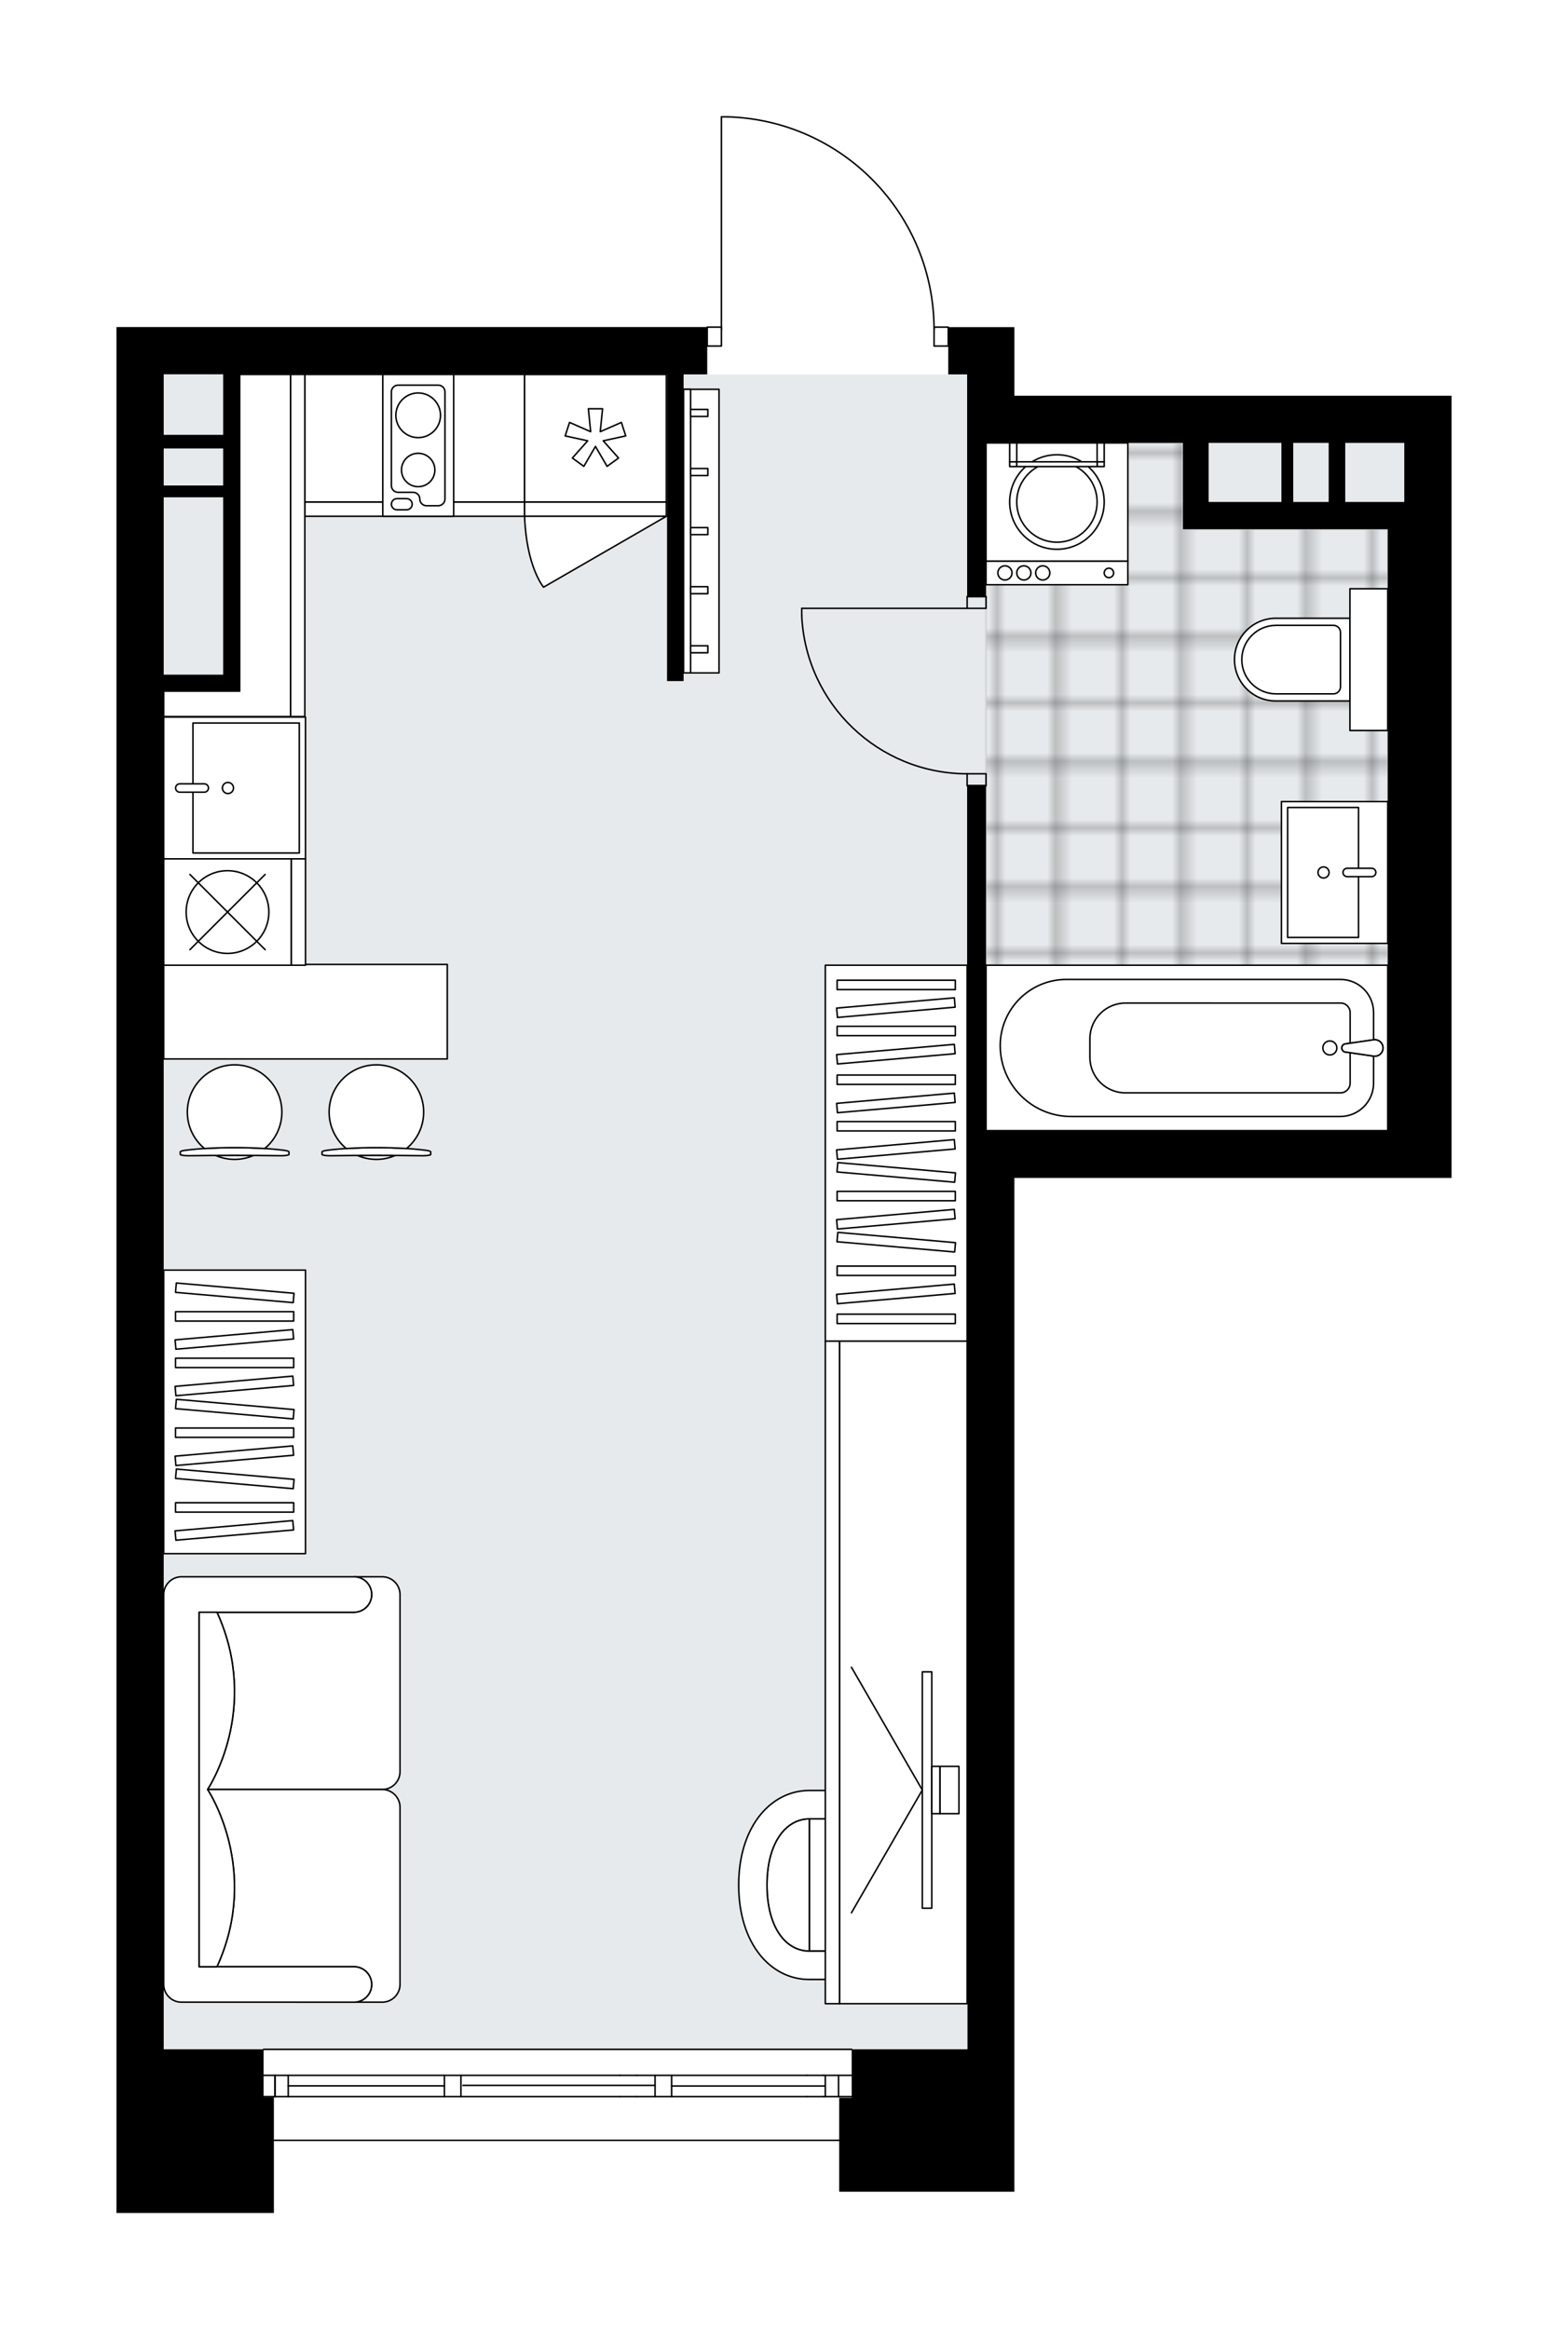 <svg xmlns="http://www.w3.org/2000/svg" xmlns:xlink="http://www.w3.org/1999/xlink" height="2000px" id="Layer_1" style="enable-background:new 0 0 1346.58 2000;" version="1.1" viewBox="0 0 1346.58 2000" width="1346.58px" x="0px" y="0px" xml:space="preserve">
<style type="text/css">
	.st0{fill:none;}
	.st1{opacity:0.5;fill:none;stroke:#121617;stroke-width:0.4;stroke-miterlimit:10;}
	.st2{fill:#FFFFFF;}
	.st3{fill:#E7EAEC;}
	
		.st4{fill:url(#SVGID_1_);stroke:#C8C8C8;stroke-width:2;stroke-linecap:round;stroke-linejoin:round;stroke-miterlimit:10;stroke-opacity:0.5;}
	.st5{fill:none;stroke:#000000;stroke-width:1.3;stroke-linecap:round;stroke-linejoin:round;stroke-miterlimit:10;}
	.st6{fill:#FFFFFF;stroke:#000000;stroke-width:1.3;stroke-linecap:round;stroke-linejoin:round;stroke-miterlimit:10;}
	.st7{fill:none;stroke:#000000;stroke-width:1.3;stroke-linecap:round;stroke-linejoin:round;}
	.st8{fill:none;stroke:#000000;stroke-width:1.3;stroke-linecap:round;stroke-linejoin:round;stroke-dasharray:10.118,10.118;}
	.st9{fill:none;stroke:#000000;stroke-width:1.3;stroke-linecap:round;stroke-linejoin:round;stroke-dasharray:10.102,10.102;}
	.st10{font-family: 'Arial-BoldMT','Arial'; font-weight:bold;}
	.st11{font-size:107.385px;}
	.st12{font-size:89.487px;}
	.st13{font-family: 'ArialMT','Arial';}
	.st14{font-size:40px;}
</style>
<pattern height="14.57" id="New_Pattern_Swatch_3" patternUnits="userSpaceOnUse" style="overflow:visible;" viewBox="7.49 -22.06 14.57 14.57" width="14.57" x="540.49" y="-573.7">
	<g>
		<rect class="st0" height="14.57" width="14.57" x="7.49" y="-22.06" />
		<g>
			<rect class="st1" height="7.29" width="7.29" x="14.77" y="-7.49" />
		</g>
		<g>
			<rect class="st1" height="7.29" width="7.29" x="0.2" y="-7.49" />
		</g>
		<g>
			<rect class="st1" height="7.29" width="7.29" x="22.06" y="-14.77" />
		</g>
		<g>
			<rect class="st1" height="7.29" width="7.29" x="7.49" y="-14.77" />
			<rect class="st1" height="7.29" width="7.29" x="14.77" y="-22.06" />
		</g>
		<g>
			<rect class="st1" height="7.29" width="7.29" x="0.2" y="-22.06" />
		</g>
		<g>
			<rect class="st1" height="7.29" width="7.29" x="22.06" y="-29.35" />
		</g>
		<g>
			<rect class="st1" height="7.29" width="7.29" x="7.49" y="-29.35" />
		</g>
	</g>
</pattern>
<path class="st2" d="M1246.58,339.81v671.69h-40.6H871.13  v578.32v230.36v5.03v56.86H720.65v-43.49c0,0,0,0,0,0H235.21v61.74H100v-20.3v-79.14v-40.6V1622.3v-64.99V280.84h27.41h13.19h405.86  h60.25c0.04-0.32,0.3-0.57,0.63-0.57h11.53l0-179.94c0-0.36,0.29-0.65,0.65-0.65h5.32c0,0,0.01,0,0.01,0c0,0,0.01,0,0.01,0  c47.94,1.42,92.73,21.15,126.14,55.56c32.78,33.76,51.09,78.07,51.77,125.03h11.56c0.35,0,0.64,0.28,0.65,0.64h15.58h40.6v58.91  h334.82H1246.58z" id="background" />
<g id="floor">
	<polygon class="st3" points="1205.99,968.84 1205.99,380.42 830.54,380.42 830.54,321.56 587.05,321.56 587.05,321.56    140.6,321.56 140.6,1557.43 140.6,1557.43 140.6,1760.27 830.54,1760.27 830.54,1557.37 830.54,1557.37 830.54,968.84  " />
	<pattern id="SVGID_1_" patternTransform="matrix(7.159 0 0 7.159 49336.91 37409.531)" xlink:href="#New_Pattern_Swatch_3">
	</pattern>
	<polygon class="st4" points="1015.94,454.46 1015.94,380.43 846.8,380.43 846.8,839.04 846.8,839.04 846.8,970.91 1191.95,970.91    1191.95,454.46  " />
	<g id="LINE_00000030485552614405302680000010669185625540039597_">
		<line class="st5" x1="226.38" x2="731.4" y1="1759.8" y2="1759.8" />
	</g>
	<g id="LINE_00000068647181130732621550000001296953960285384880_">
		<line class="st5" x1="236.17" x2="236.17" y1="1782.13" y2="1800.39" />
	</g>
	<g id="LINE_00000007401440704459671480000005193864695432542083_">
		<line class="st5" x1="562.56" x2="397.58" y1="1790.75" y2="1790.75" />
	</g>
	<g id="LINE_00000008827402516337229180000009489462718227995282_">
		<line class="st5" x1="236.17" x2="236.17" y1="1782.13" y2="1800.39" />
	</g>
	<g id="LINE_00000023984246143388399110000003154877804544980656_">
		<line class="st5" x1="247.53" x2="247.53" y1="1800.39" y2="1782.13" />
	</g>
	<g id="LINE_00000131337891655737459190000009652778543361764741_">
		<line class="st5" x1="576.77" x2="576.77" y1="1782.13" y2="1800.39" />
	</g>
	<g id="LINE_00000036211767407178595440000001393175707249326477_">
		<line class="st5" x1="546.84" x2="532.63" y1="1800.39" y2="1800.39" />
	</g>
	<g id="LINE_00000078750158546167414800000010350075301474942371_">
		<line class="st5" x1="562.56" x2="562.56" y1="1800.39" y2="1782.13" />
		<line class="st5" x1="395.85" x2="395.85" y1="1782.13" y2="1800.39" />
		<polyline class="st5" points="381.65,1800.39 381.65,1791.15 381.65,1782.13   " />
	</g>
	<g id="LINE_00000047046062734628120140000013792834610236759188_">
		<line class="st5" x1="532.63" x2="546.84" y1="1782.13" y2="1782.13" />
	</g>
	<g id="LINE_00000080929454295461027300000010315596541393629605_">
		<line class="st5" x1="720.64" x2="226.38" y1="1837.93" y2="1837.93" />
	</g>
	<g id="LINE_00000138531389612779886860000014104909286926228398_">
		<line class="st5" x1="720.13" x2="720.13" y1="1782.13" y2="1800.39" />
	</g>
	<g id="LINE_00000096758842383484044850000000409724824975589517_">
		<line class="st5" x1="707.15" x2="692.95" y1="1800.39" y2="1800.39" />
	</g>
	<g id="LINE_00000144326997094317686540000005438248159025836722_">
		<line class="st5" x1="708.76" x2="708.76" y1="1800.39" y2="1782.13" />
	</g>
	<g id="LINE_00000007399734435598051890000001205218197020444072_">
		<line class="st5" x1="692.95" x2="707.15" y1="1782.13" y2="1782.13" />
	</g>
	<g id="LINE_00000164501330818738089530000016697854836828640445_">
		<line class="st5" x1="708.76" x2="576.77" y1="1791.26" y2="1791.26" />
	</g>
	<g id="LWPOLYLINE_00000171691355215167611240000008662784606294922910_">
		<line class="st5" x1="707.15" x2="731.4" y1="1782.13" y2="1782.13" />
	</g>
	<g id="LWPOLYLINE_00000165211345961504322030000004789220516983141023_">
		<line class="st5" x1="692.95" x2="546.84" y1="1782.13" y2="1782.13" />
	</g>
	<g id="LWPOLYLINE_00000177471467262992228290000013951054371213360296_">
		<line class="st5" x1="532.63" x2="226.38" y1="1782.13" y2="1782.13" />
	</g>
	<g id="LWPOLYLINE_00000179639318182152744210000015194613960159772821_">
		<line class="st5" x1="707.15" x2="731.4" y1="1800.39" y2="1800.39" />
	</g>
	<g id="LWPOLYLINE_00000059307782573971914790000018358373573188231058_">
		<line class="st5" x1="692.95" x2="546.84" y1="1800.39" y2="1800.39" />
	</g>
	<g id="LWPOLYLINE_00000147210453700251280920000009164349170621435042_">
		<line class="st5" x1="532.63" x2="226.38" y1="1800.39" y2="1800.39" />
	</g>
	<line class="st5" x1="247.53" x2="381.65" y1="1791.15" y2="1791.15" />
	<g id="LWPOLYLINE_00000094616051833810897280000006275885020325548198_">
		<rect class="st5" height="16.23" width="12.18" x="802.16" y="280.92" />
	</g>
	<g id="LWPOLYLINE_00000049930570975683163440000013781829147616880825_">
		<rect class="st5" height="16.23" width="12.18" x="607.35" y="280.91" />
	</g>
	<g id="LWPOLYLINE_00000132046095135280437750000004073220252893550000_">
		<path class="st5" d="M624.85,100.33c98.77,2.93,177.31,83.83,177.31,182.64" />
	</g>
	<g id="LINE_00000098215392840577060210000010745801903516805513_">
		<line class="st5" x1="619.52" x2="619.53" y1="282.96" y2="100.33" />
	</g>
	<g id="LINE_00000036232851064865203120000009100830937689531283_">
		<line class="st5" x1="619.53" x2="624.85" y1="100.33" y2="100.33" />
	</g>
	<g id="LWPOLYLINE_00000004521805117554142210000012193995711039939472_">
		<rect class="st5" height="10.15" width="16.23" x="830.57" y="512.26" />
	</g>
	<g id="LWPOLYLINE_00000017505084664700855370000009804889970776029101_">
		<rect class="st5" height="10.15" width="16.23" x="830.56" y="664.46" />
	</g>
	<g id="LINE_00000112610220735133408180000007504077844087700404_">
		<line class="st5" x1="830.57" x2="846.8" y1="512.26" y2="512.26" />
	</g>
	<g id="LINE_00000124881383716863806650000012192016542632119477_">
		<line class="st5" x1="830.56" x2="846.8" y1="674.61" y2="674.61" />
	</g>
	<g id="LINE_00000016755945151785887040000015234078585358042766_">
		<line class="st5" x1="830.57" x2="688.52" y1="522.41" y2="522.4" />
	</g>
	<g id="ARC_00000046320137008638676950000015099859642992824732_">
		<path class="st5" d="M830.56,664.46c-76.09-0.05-138.67-59.95-142.05-135.97" />
	</g>
	<g id="LINE_00000116950924383978868430000002201542302237238174_">
		<line class="st5" x1="688.52" x2="688.51" y1="522.4" y2="528.49" />
	</g>
	<path d="M546.46,280.84H140.6h-13.19H100v1276.47v64.99v137.99v40.6v79.14v20.3h135.21v-99.44h-8.83v-41.13H140.6V1622.3l0,0   v-64.99V593.44h51.04h9.85h4.33V321.43h340.64v0.07h26.38v263.35h14.22V321.5h20.3v-40.66H546.46L546.46,280.84z M191.64,579.36   H140.6V427.02h51.04V579.36z M191.64,416.91H140.6v-31.8h51.04V416.91z M191.64,373.4H140.6v-51.97h51.04V373.4z" />
	<path d="M1205.98,339.81H871.16V280.9h-40.6h-16.23v40.6h16.23v18.31v40.53v131.9h16.23v-131.9h169.13v50.71v14.28v9.12h125.13   h50.71v516.45H871.13H846.8V674.63h-16.26v296.27v6.81v612.11h0.3v169.93h-99.44v41.65h-10.74v18.78v6.35v55.54h150.48v-56.86   v-5.02v-230.36V1011.5h334.85h40.6V339.81H1205.98z M1100.46,431.06h-62.48v-50.71h62.48V431.06z M1141.06,431.06h-30.45v-50.71   h30.45V431.06z M1205.98,431.06h-50.71v-50.71h50.71V431.06z" />
</g>
<g id="mebel">
	<g>
		<g>
			<g>
				<path class="st6" d="M796.61,1660.28v-83.25c0-8.38-6.79-15.17-15.17-15.17h-86.4v113.59h86.4      C789.82,1675.45,796.61,1668.66,796.61,1660.28z" />
				<path class="st6" d="M695.04,1561.86c-19.71,0-36.37,19.84-36.37,56.82s16.45,56.77,36.37,56.77V1561.86z" />
				<path class="st6" d="M695.04,1699.81c-33.23,0-60.67-30.69-60.67-81.13s27.79-81.17,60.67-81.17h86.35v24.35h-86.35      c-19.71,0-36.37,19.84-36.37,56.82s16.45,56.77,36.37,56.77h86.35v24.35H695.04z" />
			</g>
		</g>
		<g>
			
				<rect class="st6" height="109.58" transform="matrix(3.790009e-10 -1 1 3.790009e-10 -660.348 2211.852)" width="568.99" x="491.26" y="1381.31" />
			
				<rect class="st6" height="12.18" transform="matrix(2.438019e-10 -1 1 2.438019e-10 -721.228 2150.972)" width="568.99" x="430.38" y="1430.01" />
		</g>
		<g>
			<g>
				<g id="LINE_00000036251314789511629250000001770192299044761752_">
					<line class="st6" x1="792.08" x2="731.2" y1="1537.11" y2="1642.56" />
				</g>
				<g id="LINE_00000103954548285698755240000003935540021730626469_">
					<line class="st6" x1="792.08" x2="731.2" y1="1537.11" y2="1431.67" />
				</g>
			</g>
			<rect class="st6" height="202.93" width="8.12" x="792.08" y="1435.65" />
			
				<rect class="st6" height="40.59" transform="matrix(-1 -2.663457e-10 2.663457e-10 -1 1607.503 3074.227)" width="7.1" x="800.2" y="1516.82" />
			<rect class="st6" height="40.59" width="16.23" x="807.3" y="1516.82" />
		</g>
	</g>
	<g>
		<rect class="st6" height="322.76" width="121.76" x="708.78" y="828.84" />
		<g>
			<rect class="st6" height="8.06" width="101.47" x="718.93" y="923.14" />
			<rect class="st6" height="8.06" width="101.47" x="718.93" y="963.1" />
			<rect class="st6" height="8.06" width="101.47" x="718.93" y="841.72" />
			<rect class="st6" height="8.06" width="101.47" x="718.93" y="1023.03" />
			
				<rect class="st6" height="8.06" transform="matrix(0.996 0.087 -0.087 0.996 90.702 -63.248)" width="101.47" x="718.93" y="1003.05" />
			
				<rect class="st6" height="8.06" transform="matrix(0.996 -0.087 0.087 0.996 -79.621 70.685)" width="101.47" x="718.93" y="943.12" />
			
				<rect class="st6" height="8.06" transform="matrix(0.996 -0.087 0.087 0.996 -83.103 70.837)" width="101.47" x="718.93" y="983.07" />
			<rect class="st6" height="8.06" width="101.47" x="718.93" y="881.27" />
			
				<rect class="st6" height="8.06" transform="matrix(0.996 -0.087 0.087 0.996 -72.489 70.373)" width="101.47" x="718.93" y="861.29" />
			
				<rect class="st6" height="8.06" transform="matrix(0.996 -0.087 0.087 0.996 -75.971 70.525)" width="101.47" x="718.93" y="901.25" />
			
				<rect class="st6" height="8.06" transform="matrix(0.996 0.087 -0.087 0.996 95.925 -63.02)" width="101.47" x="718.93" y="1062.98" />
			
				<rect class="st6" height="8.06" transform="matrix(0.996 -0.087 0.087 0.996 -88.327 71.065)" width="101.47" x="718.93" y="1043.01" />
			<rect class="st6" height="8.06" width="101.47" x="718.93" y="1087.19" />
			<rect class="st6" height="8.06" width="101.47" x="718.93" y="1128.49" />
			
				<rect class="st6" height="8.06" transform="matrix(0.996 -0.087 0.087 0.996 -93.918 71.309)" width="101.47" x="718.93" y="1107.16" />
		</g>
	</g>
	<g>
		<rect class="st6" height="243.51" width="121.76" x="140.6" y="1090.65" />
		<g>
			<rect class="st6" height="8.06" width="101.47" x="150.75" y="1126.35" />
			<rect class="st6" height="8.06" width="101.47" x="150.75" y="1166.31" />
			<rect class="st6" height="8.06" width="101.47" x="150.75" y="1226.24" />
			
				<rect class="st6" height="8.06" transform="matrix(0.996 0.087 -0.087 0.996 97.545 -13.335)" width="101.47" x="150.75" y="1106.38" />
			
				<rect class="st6" height="8.06" transform="matrix(0.996 0.087 -0.087 0.996 106.251 -12.955)" width="101.47" x="150.75" y="1206.26" />
			
				<rect class="st6" height="8.06" transform="matrix(0.996 -0.087 0.087 0.996 -99.494 21.938)" width="101.47" x="150.75" y="1146.33" />
			
				<rect class="st6" height="8.06" transform="matrix(0.996 -0.087 0.087 0.996 -102.976 22.09)" width="101.47" x="150.75" y="1186.28" />
			
				<rect class="st6" height="8.06" transform="matrix(0.996 0.087 -0.087 0.996 111.474 -12.727)" width="101.47" x="150.75" y="1266.19" />
			
				<rect class="st6" height="8.06" transform="matrix(0.996 -0.087 0.087 0.996 -108.2 22.318)" width="101.47" x="150.75" y="1246.22" />
			<rect class="st6" height="8.06" width="101.47" x="150.75" y="1290.4" />
			
				<rect class="st6" height="8.06" transform="matrix(0.996 -0.087 0.087 0.996 -113.791 22.562)" width="101.47" x="150.75" y="1310.37" />
		</g>
	</g>
	<g>
		<path class="st6" d="M303.96,1384.45L303.96,1384.45c8.41,0,15.22-6.81,15.22-15.22v0c0-8.41-6.81-15.22-15.22-15.22h0h24.3    c8.44,0,15.28,6.84,15.28,15.28v152.07c0,8.41-6.88,15.29-15.29,15.29l-150,0c0,0,46.17-68.63,8.09-152.19H303.96z" />
		<path class="st6" d="M303.96,1688.85L303.96,1688.85c8.41,0,15.22,6.81,15.22,15.22l0,0c0,8.41-6.81,15.22-15.22,15.22h0h24.3    c8.44,0,15.28-6.84,15.28-15.28v-152.07c0-8.41-6.88-15.29-15.29-15.29l-150,0c0,0,46.17,68.63,8.09,152.19H303.96z" />
		<path class="st6" d="M155.82,1354.01h148.14c8.41,0,15.22,6.81,15.22,15.22l0,0c0,8.41-6.81,15.22-15.22,15.22H171.04v304.4    h132.92c8.41,0,15.22,6.81,15.22,15.22l0,0c0,8.41-6.81,15.22-15.22,15.22H155.82c-8.41,0-15.22-6.81-15.22-15.22v-334.84    C140.6,1360.86,147.45,1354.01,155.82,1354.01z" />
		<path class="st6" d="M186.33,1688.85c38.08-83.56-8.09-152.19-8.09-152.19v-0.01c0,0,46.17-68.63,8.09-152.19h-15.29v304.4    L186.33,1688.85z" />
	</g>
	<g>
		<path class="st6" d="M1060.15,566.42L1060.15,566.42c0-19.61,15.9-35.51,35.51-35.51h63.66v71.03h-63.66    C1076.04,601.94,1060.15,586.04,1060.15,566.42z" />
		
			<rect class="st6" height="32.47" transform="matrix(5.184114e-12 1 -1 5.184114e-12 1741.972 -609.123)" width="121.76" x="1114.67" y="550.19" />
		<path class="st6" d="M1066.44,566.42L1066.44,566.42c0-16.25,13.17-29.43,29.43-29.43h49.24c3.36,0,6.09,2.73,6.09,6.09v46.67    c0,3.36-2.73,6.09-6.09,6.09h-49.24C1079.62,595.85,1066.44,582.68,1066.44,566.42z" />
	</g>
	<g>
		
			<rect class="st6" height="344.98" transform="matrix(-1.836970e-16 1 -1 -1.836970e-16 1919.177 -119.404)" width="142.05" x="948.26" y="727.39" />
		<g id="ARC_00000138550951284012382130000011022271262255594152_">
			<path class="st6" d="M1179.62,892.88c0.68-0.1,1.37-0.1,2.04,0c3.87,0.56,6.55,4.16,5.99,8.03s-4.16,6.55-8.03,5.99l-24.78-3.61     c-1.15-0.34-2.04-1.24-2.38-2.38c-0.56-1.87,0.51-3.85,2.38-4.41L1179.62,892.88z" />
		</g>
		<path class="st6" d="M1179.61,930.12v-23.22l-24.77-3.61c-1.14-0.34-2.04-1.24-2.38-2.38c-0.56-1.87,0.51-3.85,2.38-4.41    l24.77-3.61v-23.43c0-15.69-12.72-28.41-28.41-28.41H915.84c-31.41,0-56.86,25.46-56.86,56.86c0,33.6,27.24,60.84,60.84,60.84    h231.18C1166.79,958.74,1179.61,945.92,1179.61,930.12z" />
		<path class="st6" d="M1159.46,930.18v-26.23l-4.62-0.67c-1.14-0.34-2.04-1.24-2.38-2.38c-0.56-1.87,0.51-3.85,2.38-4.41l4.62-0.67    v-26.37c0-4.48-3.63-8.12-8.12-8.12H966.62c-16.92,0-30.63,13.71-30.63,30.63V908c0,16.81,13.63,30.44,30.44,30.44h184.76    C1155.76,938.44,1159.46,934.75,1159.46,930.18z" />
		<g id="ARC_00000092456845244753392950000001188655486272568486_">
			<path class="st6" d="M1179.62,892.88c0.68-0.1,1.37-0.1,2.04,0c3.87,0.56,6.55,4.16,5.99,8.03s-4.16,6.55-8.03,5.99l-24.78-3.61     c-1.15-0.34-2.04-1.24-2.38-2.38c-0.56-1.87,0.51-3.85,2.38-4.41L1179.62,892.88z" />
		</g>
		<circle class="st6" cx="1142.06" cy="899.89" r="6.02" />
	</g>
	<g>
		<g>
			<rect class="st6" height="20.29" width="121.76" x="846.8" y="481.82" />
			<rect class="st6" height="101.47" width="121.76" x="846.8" y="380.36" />
			<g id="CIRCLE_00000108309809475026001270000008050696958081671319_">
				<circle class="st6" cx="907.68" cy="431.09" r="40.59" />
			</g>
			<g id="CIRCLE_00000017493058413611223100000015314264676463982765_">
				<circle class="st6" cx="907.68" cy="431.09" r="34.5" />
			</g>
			<g id="CIRCLE_00000085251323590372093270000006095906448443768764_">
				<circle class="st6" cx="952.32" cy="491.97" r="4.06" />
			</g>
			<g id="CIRCLE_00000062188581259730944320000003896860196180173975_">
				<circle class="st6" cx="895.5" cy="491.97" r="6.09" />
			</g>
			<g id="CIRCLE_00000101095321178382502250000014521018738371644823_">
				<circle class="st6" cx="879.27" cy="491.97" r="6.09" />
			</g>
			<g id="CIRCLE_00000008838244647832099480000008285496017840827326_">
				<circle class="st6" cx="863.03" cy="491.97" r="6.09" />
			</g>
		</g>
		<g>
			<rect class="st6" height="16.23" width="6.09" x="867.09" y="380.36" />
			<rect class="st6" height="4.06" width="6.09" x="867.09" y="396.59" />
			<rect class="st6" height="16.23" width="6.09" x="942.18" y="380.36" />
			<rect class="st6" height="4.06" width="6.09" x="942.18" y="396.59" />
			
				<rect class="st6" height="4.06" transform="matrix(-1 -1.224647e-16 1.224647e-16 -1 1815.355 797.24)" width="69" x="873.18" y="396.59" />
		</g>
	</g>
	<g>
		
			<rect class="st6" height="91.32" transform="matrix(-1.836970e-16 1 -1 -1.836970e-16 1895.34 -396.905)" width="121.77" x="1085.24" y="703.56" />
		
			<rect class="st6" height="60.88" transform="matrix(-1.836970e-16 1 -1 -1.836970e-16 1885.442 -387.049)" width="111.61" x="1080.44" y="718.76" />
		<path class="st6" d="M1153.35,749.2L1153.35,749.2c0-1.98,1.61-3.59,3.59-3.59h21.04c1.98,0,3.59,1.61,3.59,3.59l0,0    c0,1.98-1.61,3.59-3.59,3.59h-21.04C1154.96,752.79,1153.35,751.18,1153.35,749.2z" />
		<circle class="st6" cx="1136.64" cy="749.2" r="4.77" />
	</g>
	<g>
		<g>
			<g id="LINE_00000076596700659337137370000011438833420797044912_">
				<path class="st6" d="M281.05,987.75c24.56-3.09,59.82-3.09,84.39,0c2.84,0.36,4.48,0.89,4.48,1.45v0.14v2.01      c0,0.6-3.18,1.09-7.1,1.09c-26.31-0.42-52.83-0.42-79.14,0c-3.92,0-7.1-0.49-7.1-1.09v-2.01v-0.14      C276.57,988.64,278.21,988.11,281.05,987.75z" />
			</g>
			<g>
				<path class="st6" d="M307.18,992.26c4.93,2.13,10.35,3.32,16.06,3.32c5.71,0,11.13-1.19,16.06-3.32      C328.59,992.19,317.89,992.19,307.18,992.26z" />
				<path class="st6" d="M297.39,986.27c16.55-1.07,35.15-1.07,51.7,0c9-7.44,14.74-18.7,14.74-31.29      c0-22.42-18.17-40.59-40.59-40.59c-22.42,0-40.59,18.17-40.59,40.59C282.65,967.58,288.39,978.83,297.39,986.27z" />
			</g>
		</g>
		<g>
			<g id="LINE_00000042736950757636506010000015255949433540798615_">
				<path class="st6" d="M159.29,987.75c24.56-3.09,59.82-3.09,84.39,0c2.84,0.36,4.48,0.89,4.48,1.45v0.14v2.01      c0,0.6-3.18,1.09-7.1,1.09c-26.31-0.42-52.83-0.42-79.14,0c-3.92,0-7.1-0.49-7.1-1.09v-2.01v-0.14      C154.81,988.64,156.45,988.11,159.29,987.75z" />
			</g>
			<g>
				<path class="st6" d="M185.42,992.26c4.93,2.13,10.35,3.32,16.06,3.32s11.13-1.19,16.06-3.32      C206.83,992.19,196.13,992.19,185.42,992.26z" />
				<path class="st6" d="M175.63,986.27c16.55-1.07,35.15-1.07,51.7,0c9-7.44,14.74-18.7,14.74-31.29      c0-22.42-18.17-40.59-40.59-40.59c-22.42,0-40.59,18.17-40.59,40.59C160.89,967.58,166.63,978.83,175.63,986.27z" />
			</g>
		</g>
		
			<rect class="st6" height="81.17" transform="matrix(-1 -8.796221e-11 8.796221e-11 -1 524.72 1737.481)" width="243.52" x="140.6" y="828.15" />
	</g>
	<g>
		<polygon class="st6" points="261.77,431.15 450.49,431.15 450.49,321.57 301.24,321.57 261.76,321.56 261.77,386.5   " />
		<rect class="st6" height="12.18" width="188.72" x="261.77" y="431.15" />
	</g>
	<g>
		<polygon class="st6" points="249.6,615.33 249.6,321.56 205.84,321.56 205.84,593.5 140.6,593.5 140.6,589.88 140.6,615.33     204.95,615.33   " />
		
			<rect class="st6" height="12.18" transform="matrix(6.123234e-17 -1 1 6.123234e-17 -212.761 724.132)" width="293.77" x="108.8" y="462.36" />
	</g>
	<g>
		<rect class="st6" height="109.58" width="121.76" x="450.49" y="321.58" />
		<rect class="st6" height="12.18" width="121.76" x="450.49" y="431.16" />
		<polygon class="st6" points="507.25,370.7 505.28,351 517.46,351 515.49,370.7 533.62,362.74 537.38,374.32 518.04,378.53     531.21,393.31 521.36,400.47 511.37,383.37 501.39,400.47 491.54,393.31 504.71,378.53 485.37,374.32 489.13,362.74   " />
		<path class="st6" d="M572.25,443.34l-105.45,60.88c0,0-14.69-17.14-16.31-60.88H572.25z" />
	</g>
	<g>
		
			<rect class="st6" height="121.76" transform="matrix(4.660012e-11 -1 1 4.660012e-11 -475.173 878.134)" width="121.77" x="140.6" y="615.77" />
		
			<rect class="st6" height="91.32" transform="matrix(4.520124e-11 -1 1 4.520124e-11 -465.317 888.032)" width="111.61" x="155.55" y="631.02" />
		<path class="st6" d="M179.03,676.67L179.03,676.67c0,1.98-1.61,3.59-3.59,3.59H154.4c-1.98,0-3.59-1.61-3.59-3.59l0,0    c0-1.98,1.61-3.59,3.59-3.59h21.04C177.42,673.09,179.03,674.69,179.03,676.67z" />
		<circle class="st6" cx="195.75" cy="676.67" r="4.77" />
	</g>
	<g>
		
			<rect class="st6" height="109.58" transform="matrix(4.832363e-11 -1 1 4.832363e-11 -587.804 978.59)" width="91.32" x="149.73" y="728.41" />
		
			<rect class="st6" height="12.18" transform="matrix(4.832363e-11 -1 1 4.832363e-11 -526.925 1039.469)" width="91.32" x="210.61" y="777.11" />
		<circle class="st6" cx="195.39" cy="783.2" r="35.51" />
		<line class="st6" x1="163.11" x2="227.68" y1="750.91" y2="815.48" />
		<line class="st6" x1="227.68" x2="163.11" y1="750.91" y2="815.48" />
	</g>
	<g>
		<rect class="st6" height="121.76" width="60.88" x="328.73" y="321.57" />
		<path class="st6" d="M336.12,336.49v80.53c0,3.18,2.58,5.75,5.75,5.75h12.91c3.18,0,5.75,2.58,5.75,5.75v0    c0,3.18,2.58,5.75,5.75,5.75h10.1c3.18,0,5.75-2.58,5.75-5.75v-92.03c0-3.18-2.58-5.75-5.75-5.75h-34.51    C338.7,330.74,336.12,333.31,336.12,336.49z" />
		<path class="st6" d="M349.18,437.77h-8.26c-2.65,0-4.79-2.15-4.79-4.79l0,0c0-2.65,2.15-4.79,4.79-4.79h8.26    c2.65,0,4.79,2.15,4.79,4.79l0,0C353.97,435.62,351.82,437.77,349.18,437.77z" />
		<circle class="st6" cx="359.13" cy="403.59" r="14.34" />
		<circle class="st6" cx="359.13" cy="356.62" r="19.17" />
	</g>
	<g>
		
			<rect class="st6" height="243.52" transform="matrix(-1 -1.224647e-16 1.224647e-16 -1 1204.535 912.152)" width="30.43" x="587.05" y="334.32" />
		
			<rect class="st6" height="243.52" transform="matrix(-1 -1.224647e-16 1.224647e-16 -1 1180.125 912.152)" width="6.02" x="587.05" y="334.32" />
		
			<rect class="st6" height="14.81" transform="matrix(6.123234e-17 -1 1 6.123234e-17 144.403 1056.555)" width="6.02" x="597.47" y="448.67" />
		
			<rect class="st6" height="14.81" transform="matrix(6.123234e-17 -1 1 6.123234e-17 195.136 1005.822)" width="6.02" x="597.47" y="397.94" />
		
			<rect class="st6" height="14.81" transform="matrix(6.123234e-17 -1 1 6.123234e-17 245.869 955.089)" width="6.02" x="597.47" y="347.2" />
		
			<rect class="st6" height="14.81" transform="matrix(6.123234e-17 -1 1 6.123234e-17 93.67 1107.288)" width="6.02" x="597.47" y="499.4" />
		
			<rect class="st6" height="14.81" transform="matrix(6.123234e-17 -1 1 6.123234e-17 42.937 1158.021)" width="6.02" x="597.47" y="550.14" />
	</g>
</g>
</svg>